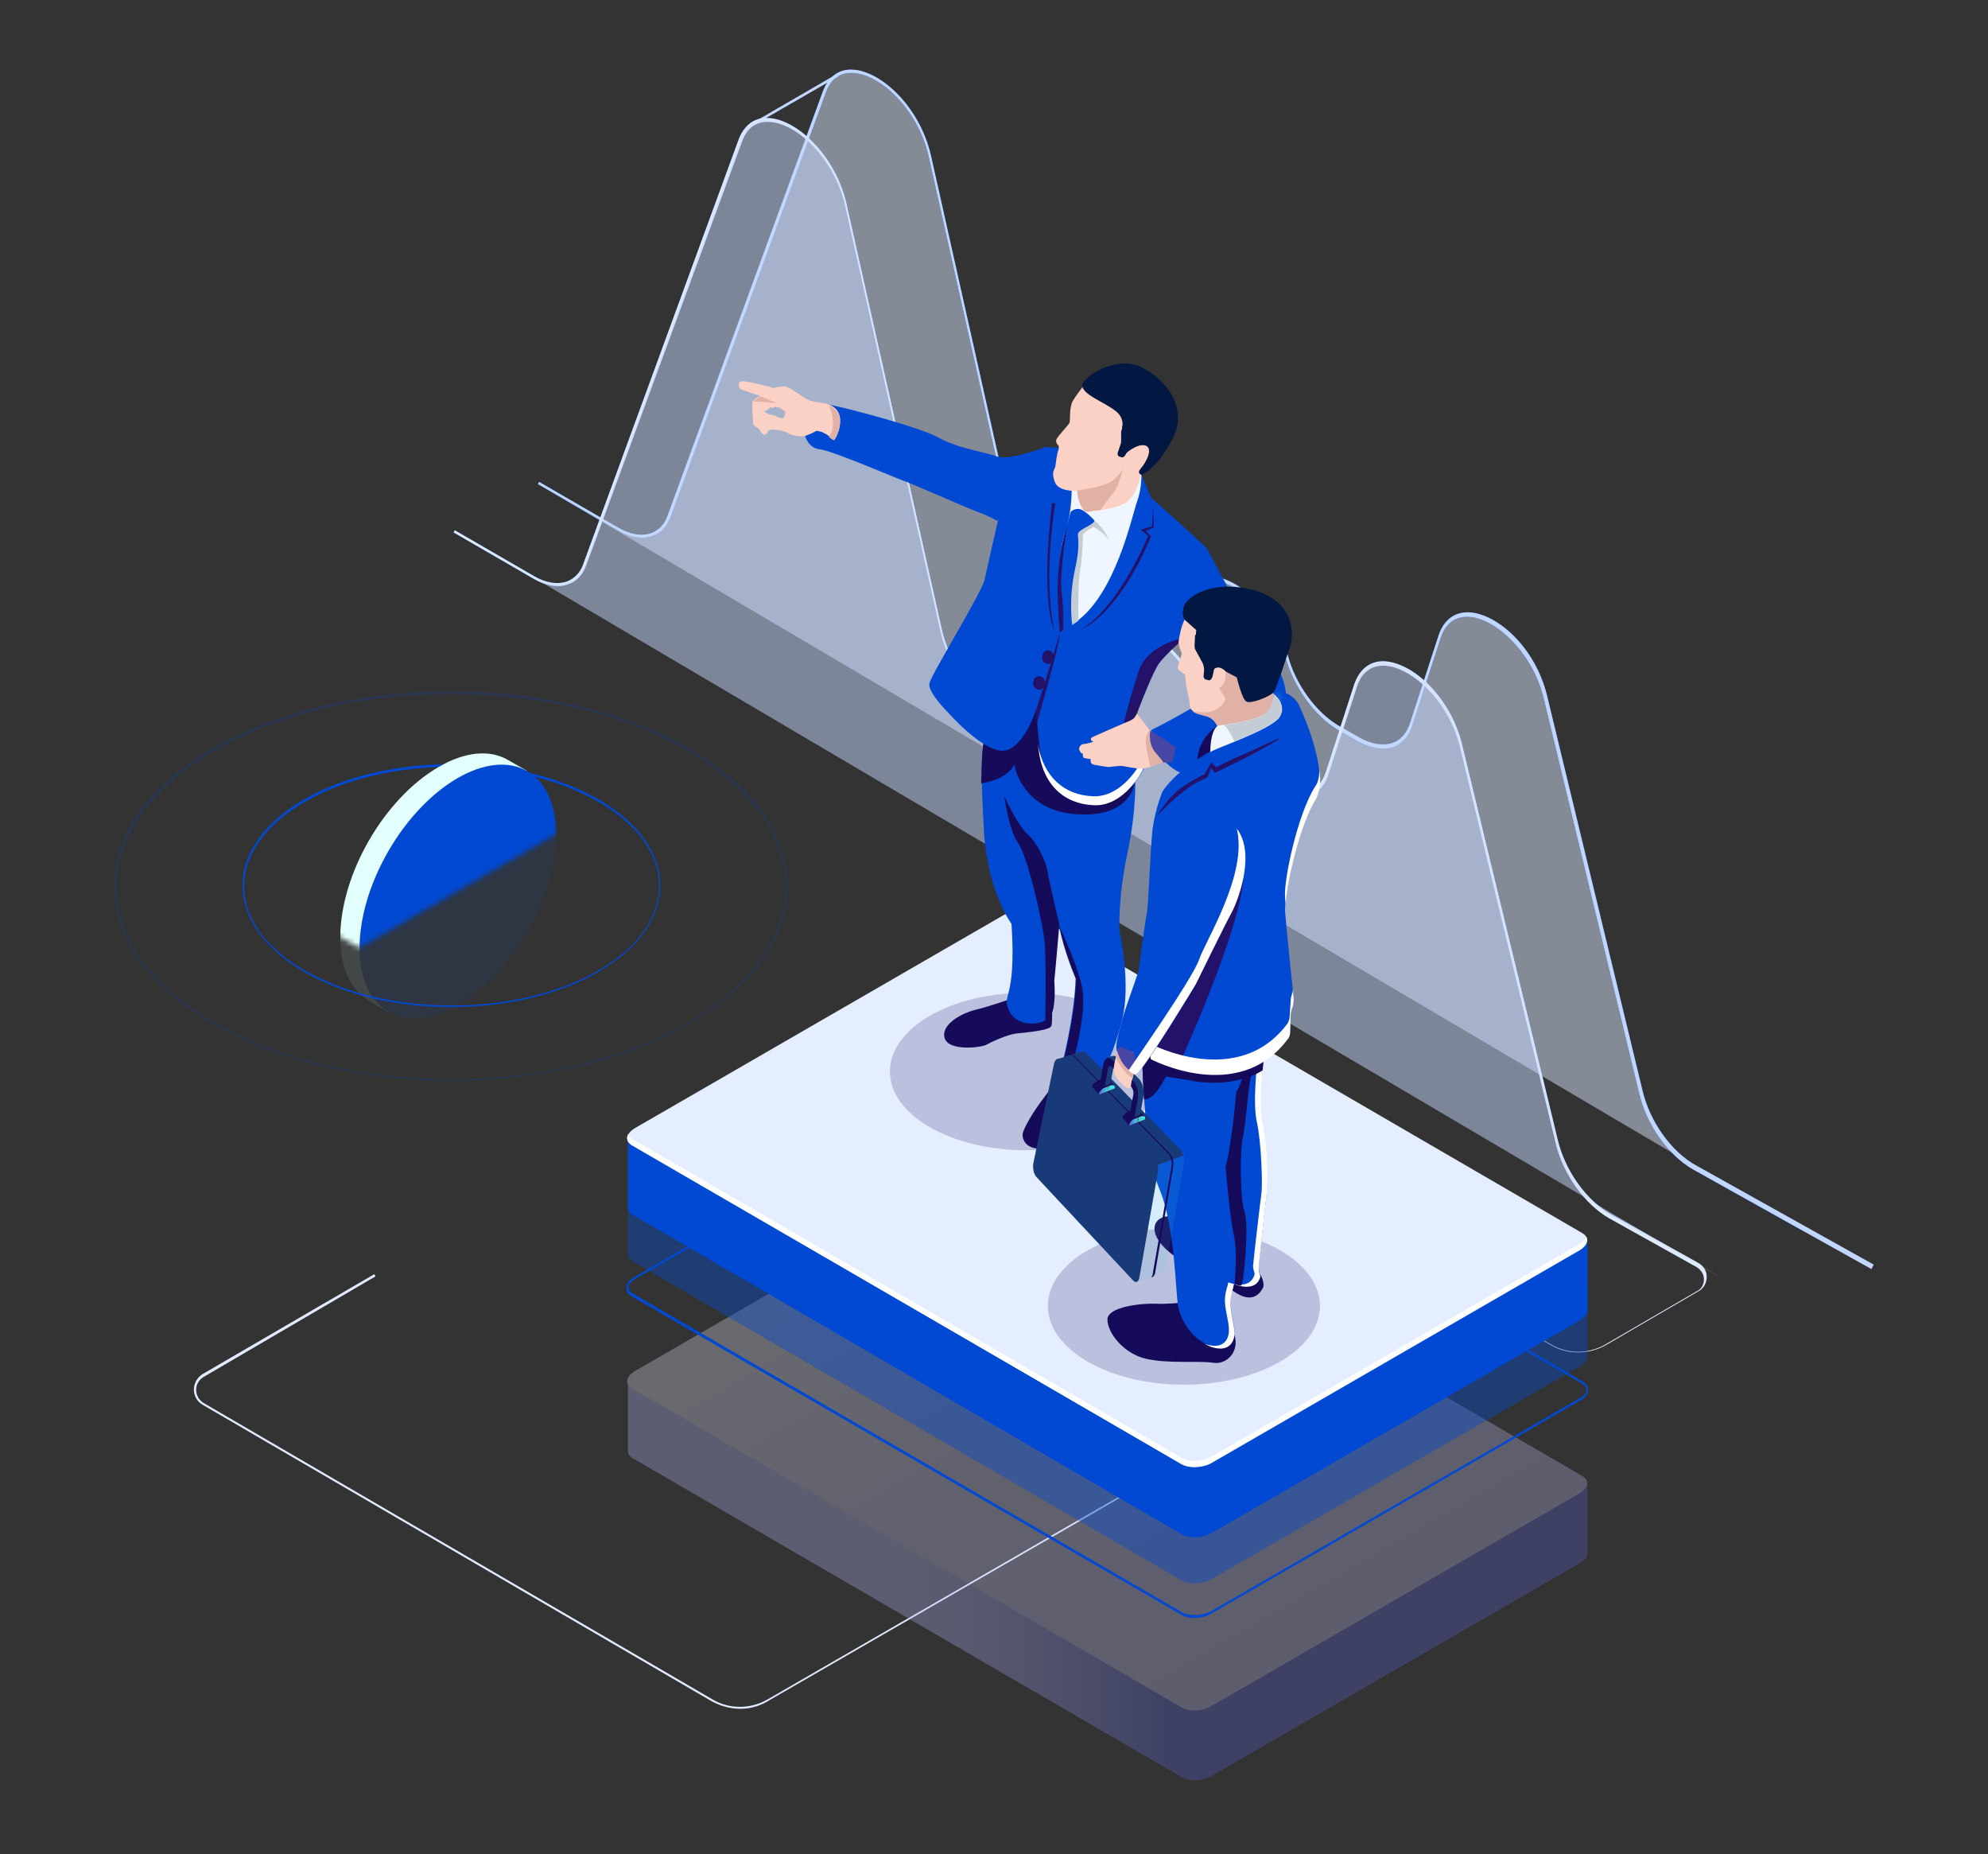 <svg width="400" height="373" viewBox="0 0 400 373" fill="none" xmlns="http://www.w3.org/2000/svg">
<rect x="0" y="0" width="400" height="373" fill="#333333" stroke="none"/>
<path opacity="0.5" d="M108.238 97.387L124.074 106.549C128.825 109.264 133.01 108.246 134.594 103.947L165.814 18.659C169.433 8.931 183.912 17.754 187.079 31.441L206.309 117.295C207.666 123.516 212.078 129.851 216.942 132.679L221.579 135.28C225.991 137.882 230.063 137.09 231.873 133.357L238.207 119.897C242.166 111.526 255.287 119.444 258.907 132.339C260.604 138.221 264.676 143.99 269.314 146.592L273.273 148.854C278.137 151.682 282.435 150.551 283.905 146.026L289.674 128.267C292.955 118.2 307.546 126.57 310.94 140.484L330.169 220.003C331.64 226.225 336.051 232.333 340.915 235.161L363.086 247.603L108.238 97.387Z" fill="#D7E5FC"/>
<path d="M362.86 247.716L340.689 235.274C335.712 232.446 331.301 226.338 329.83 220.003L310.601 140.484C308.338 131.095 300.76 124.308 295.443 124.082C295.33 124.082 295.217 124.082 295.217 124.082C292.615 124.082 290.805 125.552 289.901 128.267L284.132 146.026C283.453 148.062 282.209 149.533 280.512 150.211C278.476 151.003 275.874 150.551 273.16 149.08L269.201 146.818C264.563 144.103 260.378 138.334 258.681 132.339C256.192 123.29 249.066 117.182 244.089 116.73C241.601 116.503 239.678 117.634 238.546 120.01L232.212 133.47C231.42 135.167 230.176 136.298 228.592 136.751C226.556 137.43 224.068 136.977 221.579 135.507L216.942 132.905C211.851 129.964 207.553 123.743 206.083 117.295L186.853 31.441C184.704 22.052 177.238 15.039 171.809 14.7C169.094 14.474 167.171 15.831 166.153 18.659L134.933 103.948C134.255 105.871 133.01 107.228 131.314 107.793C129.278 108.585 126.676 108.133 124.074 106.549L108.238 97.387L108.465 96.934L124.301 106.097C126.789 107.567 129.165 107.907 131.087 107.228C132.558 106.662 133.802 105.418 134.368 103.608L165.587 18.32C166.719 15.379 168.868 13.795 171.696 14.021C177.351 14.361 185.043 21.487 187.305 31.215L206.535 117.069C207.892 123.177 212.304 129.511 217.055 132.226L221.692 134.828C224.068 136.185 226.443 136.638 228.253 136.072C229.724 135.62 230.855 134.602 231.533 133.018L237.868 119.557C239.112 117.069 241.261 115.711 243.976 115.938C249.179 116.39 256.532 122.611 259.133 131.887C260.717 137.769 264.902 143.425 269.427 146.026L273.386 148.289C275.874 149.759 278.363 150.098 280.286 149.42C281.869 148.854 283.001 147.497 283.679 145.574L289.448 127.815C290.466 124.761 292.615 123.064 295.556 123.177C301.212 123.403 308.904 130.19 311.279 139.918L330.509 219.438C331.979 225.659 336.278 231.654 341.142 234.369L363.312 246.811L362.86 247.716Z" fill="#0149D2"/>
<path d="M341.142 254.729L323.835 245.002C318.858 242.174 314.447 236.066 312.976 229.731L293.747 150.211C291.485 140.823 283.906 134.036 278.59 133.81C275.875 133.697 273.952 135.167 273.047 137.995L267.278 155.754C266.599 157.79 265.355 159.261 263.658 159.939C261.622 160.731 259.021 160.279 256.306 158.808L252.347 156.546C247.709 153.831 243.524 148.062 241.827 142.067C239.339 133.018 232.212 126.91 227.235 126.457C224.747 126.231 222.824 127.362 221.693 129.738L215.358 143.198C214.567 144.895 213.322 146.026 211.739 146.479C209.703 147.157 207.214 146.705 204.726 145.234L200.088 142.633C194.998 139.692 190.699 133.47 189.229 127.023L169.999 41.169C167.85 31.78 160.385 24.767 154.955 24.428C152.24 24.202 150.317 25.559 149.299 28.387L117.967 113.675C117.288 115.598 116.044 116.956 114.347 117.521C112.311 118.313 109.709 117.861 107.108 116.277L91.272 107.115L91.498 106.662L107.334 115.825C109.822 117.295 112.198 117.634 114.121 116.956C115.591 116.39 116.835 115.146 117.401 113.336L148.621 28.047C149.752 25.107 151.901 23.523 154.729 23.749C160.385 24.088 168.076 31.215 170.339 40.943L189.568 126.797C190.926 132.905 195.337 139.239 200.088 141.954L204.726 144.556C207.101 145.913 209.476 146.366 211.286 145.8C212.757 145.348 213.888 144.329 214.567 142.746L220.901 129.285C222.145 126.797 224.294 125.439 227.009 125.666C232.212 126.118 239.565 132.339 242.167 141.728C243.75 147.61 247.935 153.266 252.46 155.867L256.419 158.129C258.908 159.6 261.396 159.939 263.319 159.261C264.903 158.695 266.034 157.338 266.712 155.415L272.481 137.656C273.499 134.715 275.535 133.018 278.25 133.018C278.363 133.018 278.476 133.018 278.476 133.018C284.132 133.244 291.824 140.031 294.199 149.759L313.429 229.279C314.899 235.5 319.198 241.495 324.062 244.21L341.368 253.938L341.142 254.729Z" fill="#0149D2"/>
<path d="M151.564 25.22L151.338 24.767L168.305 14.926L168.644 15.379L151.564 25.22Z" fill="#C1D7FF"/>
<path d="M376.546 255.295L340.689 235.274C335.712 232.446 331.301 226.338 329.83 220.003L310.601 140.484C308.338 131.095 300.76 124.308 295.443 124.082C295.33 124.082 295.217 124.082 295.217 124.082C292.615 124.082 290.805 125.552 289.901 128.267L284.132 146.026C283.453 148.062 282.209 149.533 280.512 150.211C278.476 151.003 275.874 150.551 273.16 149.08L269.201 146.818C264.563 144.103 260.378 138.334 258.681 132.339C256.192 123.29 249.066 117.182 244.089 116.73C241.601 116.503 239.678 117.634 238.546 120.01L232.212 133.47C231.42 135.167 230.176 136.298 228.592 136.751C226.556 137.43 224.068 136.977 221.579 135.507L216.942 132.905C211.851 129.964 207.553 123.743 206.083 117.295L186.853 31.441C184.704 22.052 177.238 15.039 171.809 14.7C169.094 14.474 167.171 15.831 166.153 18.659L134.933 103.948C134.255 105.871 133.01 107.228 131.314 107.793C129.278 108.585 126.676 108.133 124.074 106.549L108.238 97.387L108.465 96.934L124.301 106.097C126.789 107.567 129.165 107.907 131.087 107.228C132.558 106.662 133.802 105.418 134.368 103.608L165.587 18.32C166.719 15.379 168.868 13.795 171.696 14.021C177.351 14.361 185.043 21.487 187.305 31.215L206.535 117.069C207.892 123.177 212.304 129.511 217.055 132.226L221.692 134.828C224.068 136.185 226.443 136.638 228.253 136.072C229.724 135.62 230.855 134.602 231.533 133.018L237.868 119.557C239.112 117.069 241.261 115.711 243.976 115.938C249.179 116.39 256.532 122.611 259.133 131.887C260.717 137.769 264.902 143.425 269.427 146.026L273.386 148.289C275.874 149.759 278.363 150.098 280.286 149.42C281.869 148.854 283.001 147.497 283.679 145.574L289.448 127.815C290.466 124.761 292.615 123.064 295.556 123.177C301.212 123.403 308.904 130.19 311.279 139.918L330.509 219.438C331.979 225.659 336.278 231.654 341.142 234.369L376.999 254.39L376.546 255.295Z" fill="#C1D7FF"/>
<path d="M148.961 343.751C146.925 343.751 144.889 343.185 143.079 342.167L40.71 282.556C39.579 281.877 39.014 280.746 39.014 279.502C39.014 278.257 39.692 277.126 40.71 276.448L75.323 256.313L75.55 256.766L40.937 277.013C40.032 277.579 39.466 278.484 39.466 279.615C39.466 280.633 40.032 281.651 40.937 282.216L143.305 341.828C146.699 343.864 150.997 343.864 154.504 341.828L289.563 263.892C292.956 261.969 297.142 261.969 300.535 263.892L312.299 270.566C315.579 272.375 319.538 272.375 322.819 270.566L341.483 259.707C342.387 259.254 342.84 258.349 342.84 257.331C342.84 256.313 342.274 255.521 341.483 254.956L323.837 245.115C318.86 242.287 314.448 236.179 312.978 229.844L293.748 150.325C291.486 140.936 283.907 134.149 278.591 133.923C275.876 133.81 273.953 135.28 273.048 138.108L267.279 155.867C266.601 157.903 265.356 159.374 263.66 160.052C261.624 160.844 259.022 160.392 256.307 158.921L252.348 156.659C247.71 153.944 243.525 148.175 241.828 142.18C239.34 133.131 232.214 127.023 227.237 126.57C224.748 126.344 222.825 127.475 221.694 129.851L215.36 143.311C214.568 145.008 213.324 146.139 211.74 146.592C209.704 147.27 207.215 146.818 204.727 145.348L200.089 142.746C194.999 139.805 190.701 133.584 189.23 127.136L170.001 41.282C167.851 31.893 160.386 24.88 154.956 24.541C152.242 24.315 150.319 25.672 149.301 28.5L117.968 113.675C117.289 115.598 116.045 116.956 114.348 117.521C112.312 118.313 109.71 117.861 107.109 116.277L91.273 107.115L91.499 106.662L107.335 115.825C109.824 117.295 112.199 117.634 114.122 116.956C115.592 116.39 116.837 115.146 117.402 113.336L148.622 28.047C149.753 25.107 151.902 23.523 154.73 23.749C160.386 24.088 168.078 31.215 170.34 40.943L189.569 126.797C190.927 132.905 195.338 139.239 200.089 141.954L204.727 144.556C207.102 145.913 209.478 146.366 211.287 145.8C212.758 145.348 213.889 144.329 214.568 142.746L220.902 129.285C222.146 126.797 224.296 125.439 227.01 125.666C232.214 126.118 239.566 132.339 242.168 141.728C243.751 147.61 247.937 153.266 252.461 155.867L256.42 158.129C258.909 159.6 261.397 159.939 263.32 159.261C264.904 158.695 266.035 157.338 266.714 155.415L272.483 137.656C273.501 134.715 275.537 133.018 278.251 133.018C278.364 133.018 278.478 133.018 278.478 133.018C284.133 133.244 291.825 140.031 294.201 149.759L313.43 229.279C314.901 235.5 319.199 241.495 324.063 244.21L341.709 254.051C342.727 254.616 343.405 255.634 343.405 256.879C343.405 258.01 342.84 259.141 341.822 259.707L323.158 270.566C319.764 272.489 315.579 272.602 312.186 270.679L300.422 264.005C297.142 262.195 293.183 262.195 290.015 264.005L154.956 341.941C153.033 343.185 150.997 343.751 148.961 343.751Z" fill="#E0EBFF"/>
<path opacity="0.5" d="M91.387 106.775L107.223 115.938C111.974 118.652 116.159 117.634 117.742 113.336L148.962 28.047C152.582 18.32 167.06 27.143 170.228 40.83L189.457 126.684C190.815 132.905 195.226 139.239 200.09 142.067L204.728 144.669C209.139 147.27 213.211 146.479 215.021 142.746L221.356 129.285C225.315 120.915 238.436 128.833 242.056 141.728C243.752 147.61 247.824 153.379 252.462 155.98L256.421 158.243C261.285 161.07 265.583 159.939 267.054 155.415L272.823 137.656C276.103 127.589 290.695 135.959 294.088 149.872L313.318 229.392C314.788 235.613 319.2 241.721 324.064 244.549L346.234 256.992L91.387 106.775Z" fill="#C9DBFF"/>
<g opacity="0.3">
<path d="M237.53 348.119L129.845 285.567C128.375 284.662 128.488 283.191 130.298 282.173L202.352 240.547C204.048 239.529 206.65 239.416 208.12 240.321L315.806 302.873C317.276 303.778 317.163 305.249 315.353 306.267L243.299 347.893C241.602 348.798 239.001 348.911 237.53 348.119Z" fill="url(#paint0_linear_456_5874)"/>
<path d="M319.427 298.575L294.089 296.878L207.896 246.768C206.312 245.863 203.71 245.977 201.9 246.995L146.248 279.232L126.34 277.988V291.901C126.34 292.467 126.679 293.032 127.358 293.372L237.758 357.508C239.341 358.413 241.943 358.3 243.753 357.281L317.956 314.411C318.861 313.845 319.427 313.167 319.427 312.488V298.575Z" fill="url(#paint1_linear_456_5874)"/>
<path d="M237.758 343.481L127.245 279.345C125.661 278.441 125.887 276.97 127.697 275.839L201.9 232.968C203.71 231.95 206.312 231.837 207.895 232.742L318.295 296.878C319.879 297.783 319.653 299.254 317.843 300.385L243.64 343.255C241.943 344.273 239.228 344.386 237.758 343.481Z" fill="url(#paint2_linear_456_5874)"/>
</g>
<path d="M240.359 325.496C239.341 325.496 238.323 325.27 237.644 324.818L127.131 260.795C126.339 260.342 126 259.777 126 259.098C126 258.306 126.566 257.514 127.584 256.949L201.787 213.965C203.597 212.947 206.425 212.834 208.008 213.739L318.408 277.875C319.2 278.328 319.539 278.893 319.539 279.572C319.539 280.364 318.974 281.155 317.956 281.721L243.752 324.591C242.848 325.157 241.603 325.496 240.359 325.496ZM237.87 324.365C239.341 325.157 241.943 325.044 243.639 324.139L317.843 281.269C318.634 280.816 319.2 280.137 319.2 279.572C319.2 279.119 318.861 278.667 318.295 278.328L207.895 214.191C206.425 213.4 203.823 213.513 202.126 214.418L127.81 257.288C127.018 257.741 126.452 258.419 126.452 258.985C126.452 259.437 126.792 259.89 127.357 260.229L237.87 324.365Z" fill="#0149D2"/>
<path d="M237.53 308.19L129.845 245.637C128.375 244.732 128.488 243.262 130.298 242.244L202.352 200.618C204.048 199.6 206.65 199.487 208.12 200.391L315.806 262.944C317.276 263.849 317.163 265.319 315.353 266.337L243.299 307.964C241.602 308.868 239.001 308.982 237.53 308.19Z" fill="url(#paint3_linear_456_5874)"/>
<path opacity="0.4" d="M319.427 259.098L294.089 257.401L207.896 207.291C206.312 206.386 203.71 206.5 201.9 207.518L146.248 239.642L126.34 238.398V252.311C126.34 252.877 126.679 253.442 127.358 253.782L237.758 317.918C239.341 318.823 241.943 318.709 243.753 317.691L317.956 274.821C318.861 274.255 319.427 273.577 319.427 272.898V259.098Z" fill="#0149D2"/>
<path d="M319.427 249.71L294.089 248.013L207.896 197.903C206.312 196.998 203.71 197.111 201.9 198.129L146.248 230.254L126.34 229.01V242.923C126.34 243.488 126.679 244.054 127.358 244.393L237.758 308.642C239.341 309.547 241.943 309.434 243.753 308.416L317.956 265.546C318.861 264.98 319.427 264.301 319.427 263.623V249.71Z" fill="#0149D2"/>
<path d="M237.758 294.503L127.245 230.48C125.661 229.575 125.887 228.105 127.697 226.973L201.9 184.103C203.71 183.085 206.312 182.972 207.895 183.877L318.295 248.013C319.879 248.918 319.653 250.388 317.843 251.519L243.64 294.39C241.943 295.295 239.228 295.408 237.758 294.503Z" fill="#E4EEFF"/>
<path d="M317.955 250.162L243.752 293.032C241.942 294.05 239.34 294.164 237.757 293.259L127.243 229.123C126.791 228.896 126.565 228.557 126.338 228.218C125.999 229.009 126.225 229.801 127.243 230.367L237.643 294.503C239.227 295.408 241.829 295.295 243.638 294.277L317.842 251.406C319.086 250.727 319.538 249.709 319.199 248.805C318.973 249.37 318.52 249.823 317.955 250.162Z" fill="white"/>
<path opacity="0.2" d="M206.425 231.385C221.543 231.385 233.798 224.295 233.798 215.549C233.798 206.803 221.543 199.713 206.425 199.713C191.306 199.713 179.051 206.803 179.051 215.549C179.051 224.295 191.306 231.385 206.425 231.385Z" fill="#160A5B"/>
<path d="M222.192 213.343L222.305 213.795L222.418 213.456C222.418 213.456 223.097 215.831 222.531 217.076C221.966 218.32 221.174 219.79 220.156 221.374C219.025 223.071 217.215 226.577 216.763 227.256C216.31 227.935 213.482 230.536 209.976 230.989C206.469 231.441 205.564 229.179 205.79 227.935C206.13 226.69 207.94 223.523 209.976 220.922C212.012 218.32 213.595 214.927 213.595 214.927L222.192 213.343Z" fill="#160A5B"/>
<path d="M211.67 202.936C211.67 202.936 211.783 205.425 211.557 206.33C211.33 207.348 206.24 207.687 204.43 207.913C202.621 208.14 199.453 209.61 198.435 210.176C197.417 210.741 190.857 211.533 190.065 208.818C189.273 206.104 193.458 203.841 196.173 203.163C199.001 202.484 203.525 200.9 203.525 200.9L211.67 202.936Z" fill="#160A5B"/>
<path d="M228.411 156.333C228.411 156.333 228.751 162.781 226.828 171.717C224.905 180.766 225.244 187.213 225.244 187.213C225.244 187.213 227.619 197.733 225.81 204.972C224 212.325 222.416 214.361 222.416 214.361C222.416 214.361 218.683 220.017 213.48 214.927C213.48 214.927 216.195 204.859 216.421 196.828C216.421 196.828 213.932 191.059 213.028 185.969C213.028 185.969 212.349 194.113 212.01 197.394C212.01 197.394 212.462 202.258 211.331 204.294C210.2 206.33 204.77 206.895 203.073 203.389C201.377 199.882 204.544 201.579 203.526 185.856C203.526 185.856 198.662 179.295 197.983 167.305C197.305 155.541 197.418 150.904 198.096 148.641C198.775 146.379 209.182 138.348 209.182 138.348L215.177 146.379L228.411 156.333Z" fill="#0149D2"/>
<path d="M204.771 169.454C203.075 167.192 202.057 160.179 202.057 160.179C202.057 160.179 204.771 166.061 206.694 167.758C208.617 169.454 210.314 172.961 210.766 175.223C211.106 177.486 213.142 185.969 213.142 185.969C213.142 185.969 212.463 194.113 212.124 197.394C212.124 197.394 212.576 202.258 211.445 204.294C211.219 204.746 210.766 205.086 210.314 205.312C210.314 205.199 210.54 194.34 210.201 189.815C209.862 185.404 206.581 171.717 204.771 169.454Z" fill="#160A5B"/>
<path d="M243.003 110.635C243.003 110.635 247.754 119.571 248.206 120.25C248.659 120.928 257.482 132.127 258.613 138.574C258.613 138.574 259.405 141.063 256.577 143.325C253.749 145.587 239.27 155.541 238.365 155.654C237.46 155.768 232.031 153.053 231.691 146.831C231.691 146.831 243.116 141.176 245.491 138.348C245.491 138.348 240.741 130.43 238.591 128.168C238.026 127.602 237.686 126.584 237.46 125.34C236.668 120.25 238.365 115.159 241.872 111.766L243.003 110.635Z" fill="#0149D2"/>
<path d="M209.748 90.161C209.748 90.161 202.961 92.65 200.699 91.858C198.437 90.953 192.781 90.274 188.822 88.012C184.976 85.863 168.235 81.451 165.746 81.225C165.746 81.225 165.746 81.338 166.086 81.451C166.538 81.677 168.235 81.791 168.687 83.713C169.14 85.75 168.009 88.125 167.669 88.238C167.33 88.351 167.217 87.672 165.633 86.994C164.05 86.315 163.032 86.428 163.032 86.428L162.353 87.22L162.014 87.786C162.014 87.786 162.692 90.161 164.955 90.387C167.104 90.5 181.017 96.496 181.809 96.722C182.714 96.948 194.478 102.151 196.627 102.943C198.889 103.735 200.586 104.753 200.586 104.753C200.586 104.753 207.486 100.002 207.712 100.002C207.938 100.115 209.748 90.161 209.748 90.161Z" fill="#0149D2"/>
<path d="M149.232 78.397C149.458 78.51 152.964 79.641 152.964 79.641C152.964 79.641 151.494 80.32 151.381 80.999C151.268 81.677 151.494 85.184 151.607 85.41C151.72 85.636 152.399 86.089 152.625 86.202C152.851 86.315 153.304 87.559 153.869 87.446C154.435 87.333 154.548 86.654 154.548 86.654C154.548 86.654 155 86.428 155.113 86.428C155.227 86.315 157.715 86.541 158.507 87.107C159.299 87.672 161.222 87.899 162.013 87.672C162.805 87.446 163.936 86.881 164.276 86.654C164.276 86.654 165.181 86.768 165.633 86.994C166.086 87.22 167.556 88.238 167.895 88.351C168.122 88.464 171.402 82.243 165.859 81.112C165.859 81.112 163.597 80.886 162.579 80.433C161.561 79.981 158.846 77.718 157.828 77.718C156.81 77.718 155.679 78.058 155.679 78.058C155.679 78.058 149.458 76.248 148.892 76.814C148.213 77.492 149.005 78.397 149.232 78.397ZM153.643 82.695C154.435 82.695 155 81.904 155 81.904C155.453 82.243 156.018 81.79 156.018 81.79C156.018 81.904 156.923 82.017 156.923 82.017C156.923 82.017 157.263 82.356 157.828 82.695C158.281 83.035 157.602 84.166 157.602 84.166C157.15 84.166 156.584 83.94 156.132 83.713C155.679 83.487 155.227 83.487 154.887 83.374C154.435 83.374 153.643 82.695 153.643 82.695Z" fill="#FCD1C5"/>
<path d="M198.099 148.754C198.777 146.492 209.184 138.461 209.184 138.461L212.125 142.42L214.726 152.827L228.3 157.351C228.3 157.351 227.735 164.591 216.536 163.799C205.451 163.007 204.094 153.845 204.094 153.845C204.094 153.845 202.849 156.786 197.42 157.577C197.533 152.713 197.646 150.225 198.099 148.754Z" fill="#160A5B"/>
<path d="M229.655 95.477L231.578 100.115C231.578 100.115 240.401 107.807 243.003 110.522C243.003 110.522 238.931 119.005 238.365 128.168C238.365 128.168 234.406 131.561 233.275 133.145C232.031 134.728 229.09 142.194 228.185 144.569C227.28 147.058 230.221 154.523 230.221 154.523C230.221 154.523 226.488 162.102 220.38 161.763C214.159 161.536 209.973 157.464 209.182 150.451C208.39 143.438 208.616 142.42 208.616 142.42C208.616 142.42 205.901 151.017 201.716 151.017C197.531 151.017 190.97 143.551 190.97 143.551C190.97 143.551 186.559 139.253 187.011 137.443C187.464 135.52 197.531 119.231 198.096 116.63C198.662 114.028 200.811 104.64 200.811 104.64L209.973 89.935L215.516 90.161L229.655 95.477Z" fill="#0149D2"/>
<path d="M219.929 160.179C214.047 159.953 209.975 156.22 208.844 149.772C208.844 150.112 208.957 150.338 208.957 150.677C209.749 157.804 214.047 161.763 220.155 161.989C226.377 162.215 229.996 154.75 229.996 154.75C229.996 154.75 229.77 154.184 229.544 153.392C228.752 154.863 225.245 160.405 219.929 160.179Z" fill="white"/>
<path d="M229.655 95.477C229.655 95.477 229.768 98.305 228.75 101.02C227.732 103.848 224.452 119.684 216.308 125.227L213.14 127.263L213.027 116.969C213.027 116.969 213.027 110.748 214.385 106.789C215.742 102.83 215.629 98.192 215.629 98.192C215.629 98.192 217.891 97.513 217.891 97.627C218.004 97.74 229.655 95.477 229.655 95.477Z" fill="#F0F6FF"/>
<path d="M219.928 102.83C219.928 102.83 218.458 103.395 217.892 102.49C217.214 101.586 216.648 99.663 216.761 98.758C216.761 98.758 212.915 98.984 212.237 96.948C211.445 94.912 212.237 94.459 212.35 93.781C212.463 93.102 212.576 91.518 213.028 90.274V89.709C213.028 89.709 212.237 89.03 212.576 88.351C212.915 87.672 214.951 85.523 215.178 85.071C215.404 84.731 215.064 82.017 215.856 80.659C216.648 79.302 218.119 77.492 218.119 77.492C218.119 77.492 225.923 71.271 232.371 77.492C238.819 83.713 229.543 95.364 229.543 95.364C229.543 95.364 228.864 99.21 227.055 100.681C225.358 102.377 219.928 102.83 219.928 102.83Z" fill="#FCD1C5"/>
<path d="M225.584 87.22C225.584 86.994 225.584 86.768 225.698 86.541C225.924 85.863 226.263 83.94 224.34 82.582C221.965 80.772 217.666 79.302 217.78 77.492C217.893 75.795 224.453 71.497 229.43 73.759C234.407 76.022 239.158 81.904 235.991 88.125C232.711 94.459 229.77 95.477 229.77 95.477C229.77 95.477 228.752 95.251 229.657 94.233C230.561 93.215 232.145 90.5 230.788 89.709C229.43 88.917 227.055 90.727 226.716 91.066C226.602 91.179 226.489 91.405 226.376 91.632C226.15 91.971 225.811 92.084 225.471 91.858H225.358C225.019 91.745 224.906 91.292 225.019 91.066L225.584 89.482C225.698 89.256 225.698 89.03 225.698 88.691L225.584 87.22Z" fill="#021741"/>
<path d="M220.154 104.64C220.154 104.64 221.964 105.997 223.095 108.486C223.095 108.486 221.172 106.449 220.041 105.997C220.041 105.997 217.892 107.015 217.892 107.694C217.892 108.372 217.779 112.558 217.327 114.707C216.874 116.969 216.987 124.887 216.987 124.887L215.63 125.792L214.951 122.286L215.177 114.933L216.422 108.259C216.422 108.259 216.648 105.771 216.761 105.658C216.648 105.545 220.154 104.64 220.154 104.64Z" fill="#C4CCD6"/>
<path d="M220.154 104.64C220.154 104.64 218.118 102.377 216.987 102.377C215.969 102.377 215.403 102.943 215.403 103.056C215.403 103.169 214.385 106.676 214.385 106.676C214.385 106.676 212.462 112.897 212.688 120.136C212.915 127.489 213.141 127.489 213.141 127.489L215.743 125.792C215.743 125.792 214.951 120.476 216.308 114.481C217.665 108.486 216.421 107.581 217.1 107.015C217.779 106.223 220.493 105.318 220.154 104.64Z" fill="#0149D2"/>
<path d="M233.275 133.371C232.03 134.954 229.203 142.307 228.298 144.795C228.184 145.248 228.071 145.7 228.071 146.379C227.845 146.605 227.619 146.605 227.619 146.605L226.148 145.248C226.148 145.248 227.28 140.723 229.089 135.068C230.899 129.525 238.365 128.281 238.365 128.281C238.365 128.281 234.406 131.787 233.275 133.371Z" fill="#24126A"/>
<path d="M231.465 147.171C231.465 147.171 229.202 143.891 228.524 143.438C228.524 143.438 228.75 144.343 227.506 144.909C226.261 145.474 219.814 148.189 219.587 148.415C219.361 148.754 219.587 149.094 220.04 149.207C220.04 149.207 218.683 149.659 218.117 149.659C217.551 149.659 216.873 150.338 217.212 151.017C217.551 151.695 217.891 151.582 217.891 151.582C217.891 151.582 217.778 152.261 218.117 152.487C218.569 152.6 219.474 152.713 219.474 152.713C219.474 152.713 219.248 153.392 219.814 153.731C220.379 153.958 222.981 154.297 222.981 154.297C222.981 154.297 225.017 154.071 225.583 154.071C226.148 154.071 228.863 154.75 229.994 154.636C231.125 154.41 234.858 153.053 235.197 152.827C235.763 152.487 231.465 147.171 231.465 147.171Z" fill="#FCD1C5"/>
<path d="M232.031 101.699L231.805 105.884L229.543 106.563L231.013 107.807C231.013 107.807 225.244 122.059 217.439 126.697C217.439 126.697 224.905 123.982 231.579 107.92C231.579 107.92 230.787 107.015 230.561 106.789L232.144 106.11L232.031 101.699Z" fill="#24126A"/>
<path d="M212.349 101.246C212.349 101.246 209.748 115.725 212.123 126.81C212.123 126.81 209.295 121.494 211.671 101.246H212.349Z" fill="#24126A"/>
<path d="M151.607 80.772C152.06 80.207 153.078 79.754 153.078 79.754C153.078 79.754 155.906 80.885 156.358 81.112C156.245 81.112 153.304 80.772 151.607 80.772Z" fill="#E2B1A6"/>
<path d="M167.782 88.577C167.669 88.577 167.216 88.238 166.764 87.899C168.687 85.297 166.764 81.564 166.764 81.564C170.949 83.261 168.008 88.69 167.782 88.577Z" fill="#E2B1A6"/>
<path d="M235.425 152.713C235.199 152.94 233.05 153.731 231.466 154.184C231.466 154.184 230.335 149.999 230.561 148.641C230.787 147.284 231.353 146.945 231.353 146.945C231.466 147.058 231.466 147.171 231.466 147.171C231.466 147.171 235.764 152.487 235.425 152.713Z" fill="#E2B1A6"/>
<path d="M231.464 146.945C231.464 146.945 230.899 149.32 232.369 151.243C233.953 153.053 234.066 153.392 234.066 153.392H235.876C235.876 153.392 236.668 150.451 236.554 150.338C236.554 150.225 231.464 146.945 231.464 146.945Z" fill="#4846A5"/>
<path d="M214.725 105.432C214.725 105.432 213.141 115.386 213.594 119.005C214.046 122.738 213.933 126.697 213.933 126.697L213.367 127.15L213.254 127.263C213.254 127.263 213.141 127.376 212.802 119.91C212.575 112.671 214.498 106.45 214.498 106.45C214.498 106.45 214.612 106.11 214.725 105.432Z" fill="#24126A"/>
<path d="M215.177 216.284C214.611 215.945 214.159 215.605 213.593 215.04C213.593 215.04 216.308 204.972 216.534 196.941C216.534 196.941 214.046 191.172 213.141 186.082C213.367 187.1 216.308 192.643 217.665 198.299C219.023 203.954 215.177 216.284 215.177 216.284Z" fill="#160A5B"/>
<path d="M225.923 94.007C225.923 94.233 225.244 97.74 223.887 99.323C222.529 101.02 221.398 102.604 221.398 102.604C220.493 102.717 219.928 102.717 219.928 102.717C219.928 102.717 218.457 103.395 217.892 102.377C217.213 101.472 216.647 99.549 216.761 98.645C216.761 98.645 221.851 98.079 223.774 96.722C225.584 95.477 225.923 94.12 225.923 94.007Z" fill="#E2B1A6"/>
<path d="M228.751 143.438C228.751 143.438 228.525 144.117 228.412 144.117L228.299 143.664L228.525 143.099L228.751 143.438Z" fill="#1B2B3A"/>
<path d="M213.255 127.376C213.255 127.376 209.635 139.592 208.504 142.646L208.617 145.587C208.504 145.587 213.142 130.317 213.255 127.376Z" fill="#24126A"/>
<path d="M209.748 131.787C209.521 132.466 209.861 133.258 210.539 133.484C211.218 133.71 211.897 133.258 212.01 132.579C212.236 131.9 211.897 131.109 211.218 130.882C210.652 130.656 209.974 130.995 209.748 131.787Z" fill="#24126A"/>
<path d="M207.939 136.991C207.713 137.669 208.052 138.461 208.731 138.687C209.409 138.914 210.088 138.461 210.201 137.782C210.427 137.104 210.088 136.312 209.409 136.086C208.731 135.859 208.052 136.312 207.939 136.991Z" fill="#24126A"/>
<path d="M225.469 89.369C225.582 89.143 225.582 88.917 225.582 88.578V87.22C225.582 86.994 225.582 86.768 225.696 86.541C225.809 86.315 225.809 86.089 225.809 85.636C225.809 85.636 231.351 89.709 234.858 89.822C232.03 94.573 229.655 95.478 229.655 95.478C229.655 95.478 228.637 95.251 229.541 94.233C230.446 93.215 232.03 90.5 230.673 89.709C229.315 88.917 226.94 90.727 226.6 91.066C226.487 91.179 226.374 91.405 226.261 91.632C226.035 91.971 225.696 92.084 225.356 91.858H225.243C224.904 91.745 224.791 91.292 224.904 91.066L225.469 89.369Z" fill="#021741"/>
<path opacity="0.2" d="M238.21 278.554C253.328 278.554 265.583 271.464 265.583 262.718C265.583 253.972 253.328 246.882 238.21 246.882C223.092 246.882 210.836 253.972 210.836 262.718C210.836 271.464 223.092 278.554 238.21 278.554Z" fill="#160A5B"/>
<path d="M237.757 262.039C237.757 262.039 235.043 262.378 232.441 262.265C229.839 262.152 222.826 262.831 222.826 265.432C222.826 268.147 226.107 272.332 230.631 273.35C235.156 274.368 241.151 273.69 244.092 274.142C247.033 274.595 249.408 271.654 248.39 268.6C247.485 265.545 237.757 262.039 237.757 262.039Z" fill="#160A5B"/>
<path d="M253.706 256.609C253.706 256.609 254.611 258.306 254.046 259.211C253.48 260.116 252.009 262.491 248.05 259.663C244.091 256.835 236.287 252.65 236.287 252.65C236.287 252.65 231.875 249.709 232.327 246.768C232.78 243.94 236.965 244.732 236.965 244.732L253.706 256.609Z" fill="#160A5B"/>
<path d="M229.838 212.495C229.838 212.495 230.064 231.498 233.231 239.076C236.512 246.768 236.512 260.342 237.077 262.944C237.643 265.658 239.905 269.617 243.751 270.749C247.597 271.993 248.502 269.278 248.389 267.694C248.276 265.998 247.484 263.283 247.597 261.586C247.71 259.89 248.162 259.098 248.276 258.306C248.276 258.306 252.687 260.116 253.592 256.609C253.592 256.609 253.253 255.591 253.253 255.026C253.253 254.46 254.61 241.791 254.836 240.321C255.062 238.85 254.836 230.367 253.931 226.181C253.026 221.996 254.044 213.513 254.044 213.513L241.489 210.458L229.838 212.495Z" fill="#0149D2"/>
<path d="M254.045 226.181C253.14 221.996 254.158 213.513 254.158 213.513L253.027 213.286C252.914 214.417 252.009 221.996 252.914 225.842C253.819 230.027 254.045 238.398 253.819 239.981C253.593 241.565 252.122 254.234 252.122 254.686C252.122 255.252 252.462 256.27 252.462 256.27C251.557 259.776 247.145 257.967 247.145 257.967C247.032 258.758 246.58 259.55 246.466 261.247C246.353 263.057 247.258 265.772 247.258 267.355C247.371 269.052 246.466 271.654 242.621 270.409C242.507 270.409 242.394 270.296 242.281 270.296C242.734 270.522 243.186 270.749 243.752 270.975C247.598 272.219 248.503 269.504 248.389 267.921C248.276 266.224 247.485 263.509 247.598 261.813C247.711 260.116 248.163 259.098 248.276 258.306C248.276 258.306 252.688 260.229 253.593 256.835C253.593 256.835 253.253 255.817 253.253 255.252C253.253 254.686 254.611 242.017 254.837 240.547C255.176 238.737 255.063 230.367 254.045 226.181Z" fill="white"/>
<path d="M250.426 214.418C250.426 214.418 250.2 217.359 248.729 219.734C248.729 219.734 247.937 229.801 246.58 234.778C246.58 234.778 247.485 245.185 248.277 248.578C249.069 251.972 248.39 258.306 248.39 258.306C248.39 258.306 248.842 258.532 249.634 258.645C250.313 258.759 251.331 246.203 250.426 243.827C249.521 241.452 249.408 231.611 250.087 228.67C250.765 225.729 251.218 217.245 251.896 215.888C252.575 214.418 251.331 213.513 251.331 213.513L250.426 214.418Z" fill="#160A5B"/>
<path d="M244.996 145.983C244.996 145.983 241.15 148.245 240.924 152.883L243.639 152.544C243.752 152.544 243.299 147.454 244.996 145.983Z" fill="#160A5B"/>
<path d="M240.81 217.585C249.181 218.716 254.044 215.322 254.044 215.322C254.158 214.078 254.271 213.399 254.271 213.399L241.715 210.345L229.838 212.495C229.838 212.495 229.838 216.227 230.177 221.091C232.213 221.544 234.589 216.567 234.589 216.567L240.358 217.472C240.471 217.585 232.44 216.454 240.81 217.585Z" fill="#160A5B"/>
<path d="M231.535 212.947C231.535 212.947 249.181 222.336 259.135 208.875C259.475 208.536 259.588 207.97 259.588 207.518L259.701 204.124C259.701 203.672 259.814 203.332 259.927 202.88C260.267 202.088 260.38 201.183 260.267 200.278C259.814 196.545 258.796 186.252 258.57 183.424C258.344 179.918 261.171 166.57 264.565 160.914C267.958 155.372 261.285 141.685 261.285 141.685C261.285 141.685 259.701 138.518 255.855 139.196C255.855 139.196 259.135 141.911 257.099 144.4C254.95 146.775 249.068 148.359 249.068 148.359C249.068 148.359 238.096 152.883 233.911 159.218C233.911 159.218 232.44 162.611 231.875 167.022C231.422 171.434 231.083 182.293 230.744 183.763C230.404 185.234 229.047 195.527 229.047 195.98C229.273 196.545 231.535 212.947 231.535 212.947Z" fill="#0149D2"/>
<path d="M257.664 141.345C258.003 140.667 258.003 139.875 257.777 139.309C257.324 139.196 256.759 139.196 256.08 139.309C256.08 139.309 257.098 140.101 257.664 141.345Z" fill="url(#paint4_linear_456_5874)" fill-opacity="0.1"/>
<path d="M236.853 214.983C236.853 214.983 249.862 186.817 250.201 176.185C250.54 165.891 232.894 195.527 232.894 195.527L231.424 212.834C231.537 212.947 234.817 214.531 236.853 214.983Z" fill="#24126A"/>
<path d="M259.928 200.052C259.814 200.391 259.701 200.844 259.701 201.296L259.475 204.576C259.475 205.029 259.249 205.594 259.023 205.934C249.069 219.281 231.536 210.006 231.536 210.006C231.536 210.006 229.952 198.242 229.5 194.509C229.387 195.414 229.273 196.093 229.273 196.206C229.273 196.658 231.536 213.06 231.536 213.06C231.536 213.06 249.182 222.449 259.136 208.988C259.475 208.649 259.588 208.083 259.588 207.631L259.701 204.237C259.701 203.785 259.814 203.445 259.928 202.993C260.267 202.201 260.38 201.296 260.267 200.391C260.267 200.052 260.154 199.486 260.154 199.034C260.154 199.26 260.041 199.712 259.928 200.052Z" fill="white"/>
<path d="M264.564 158.313C261.057 163.855 258.229 177.203 258.569 180.596C258.569 180.935 258.682 181.275 258.682 181.84C259.021 176.976 261.623 165.891 264.677 160.914C265.582 159.331 265.808 157.181 265.469 154.806C265.469 156.163 265.242 157.408 264.564 158.313Z" fill="white"/>
<path d="M233.797 179.918C234.363 177.542 234.815 175.28 235.041 172.904C235.381 168.832 237.077 162.045 244.43 163.968C254.836 166.683 249.181 181.049 247.823 183.537C246.466 186.026 240.923 197.337 240.584 198.016C240.358 198.581 231.874 212.608 228.933 215.888C228.707 216.227 228.254 216.227 228.028 215.888C227.01 214.87 224.861 212.495 224.635 211.024C224.409 209.214 226.445 202.993 226.445 202.993C226.445 202.993 231.761 187.496 232.213 186.818C232.553 186.365 232.892 183.763 233.797 179.918Z" fill="#0149D2"/>
<path d="M245.109 146.322C245.109 146.322 244.43 144.399 242.507 143.947C240.585 143.608 239.566 142.929 239.453 142.25C239.34 141.572 239.34 140.667 239.001 139.535C238.662 138.404 238.435 135.803 238.435 135.69C238.435 135.576 237.078 135.011 236.965 134.445C236.965 133.767 237.87 131.617 237.757 131.391C237.644 131.165 236.965 129.695 237.191 128.676C237.417 127.545 237.644 126.075 238.322 124.717C239.001 123.473 243.752 115.668 253.932 120.758C264.339 125.962 255.516 134.219 256.081 140.101C256.081 140.101 256.986 141.458 255.063 143.381C253.253 145.417 248.163 145.417 245.109 146.322Z" fill="#FCD1C5"/>
<path d="M255.177 143.495C257.1 141.572 256.195 140.214 256.195 140.214C256.082 139.422 256.195 138.518 256.421 137.613L252.123 138.065C252.123 138.065 246.354 131.957 246.58 135.011C246.806 138.065 245.223 138.404 245.223 138.404L246.354 140.101C246.693 140.554 246.467 141.006 246.128 141.459C244.091 144.286 239.906 143.042 239.906 143.042C240.359 143.495 241.264 143.721 242.508 144.06C244.431 144.399 245.11 146.436 245.11 146.436C248.164 145.418 253.254 145.418 255.177 143.495Z" fill="#E2B1A6"/>
<path d="M238.321 121.663C238.321 121.663 237.416 123.813 238.547 124.831C239.679 125.849 240.697 126.754 240.697 126.754L240.47 129.468C240.47 129.921 240.47 130.26 240.697 130.599L242.054 133.088C242.28 133.54 242.393 134.106 242.393 134.672L242.28 135.803C242.28 136.142 242.506 136.481 242.846 136.481L243.185 136.595C243.524 136.708 243.864 136.481 243.977 136.029L244.316 134.445C244.316 134.445 245.221 133.314 246.805 134.898L248.275 135.69C248.728 135.916 249.067 136.255 249.18 136.708C249.52 137.952 250.311 140.44 250.99 140.893C251.895 141.458 255.741 139.988 256.306 139.196C256.872 138.404 258.569 132.975 259.474 130.373C260.492 127.772 260.492 121.211 252.687 118.835C244.882 116.573 239.565 119.401 238.321 121.663Z" fill="#021741"/>
<path d="M256.08 139.309C256.646 138.517 258.343 133.088 259.248 130.486C259.248 130.486 256.08 132.296 252.008 132.522C248.049 132.749 240.471 127.658 240.471 127.658L240.357 129.695C240.357 130.147 240.357 130.486 240.584 130.826L241.941 133.314C242.167 133.767 242.28 134.332 242.28 134.898L242.167 136.029C242.167 136.368 242.393 136.708 242.733 136.708L243.072 136.821C243.412 136.934 243.751 136.708 243.864 136.255L244.203 134.672C244.203 134.672 245.108 133.54 246.692 135.124L248.841 136.255C248.841 136.255 249.859 140.554 250.764 141.119C251.669 141.685 255.515 140.101 256.08 139.309Z" fill="#021741"/>
<path d="M256.196 139.536C256.196 139.536 259.137 141.685 257.44 144.286C255.63 146.888 244.206 150.621 243.527 151.299C243.527 151.299 243.414 147.227 244.998 145.983C244.998 145.983 253.707 145.078 255.178 143.042C256.648 141.006 256.196 139.536 256.196 139.536Z" fill="#F0F6FF"/>
<path d="M256.194 139.536C256.194 139.536 256.647 141.006 255.063 143.042C253.932 144.626 248.729 145.531 246.24 145.87C246.24 145.87 247.145 146.436 248.389 149.15C252.009 147.68 256.307 145.757 257.325 144.286C259.135 141.685 256.194 139.536 256.194 139.536Z" fill="#C4CCD6"/>
<path d="M257.666 148.359C257.666 148.359 252.463 150.734 249.975 151.865C247.486 152.883 244.658 154.354 244.658 154.354L243.753 153.336L242.396 155.711C242.396 155.711 238.437 157.634 236.514 159.444C234.591 161.254 233.007 163.629 232.781 164.195C232.781 164.195 237.985 158.426 241.944 156.842L242.962 156.39L243.64 154.467L244.432 155.485C244.545 155.485 255.97 149.942 257.666 148.359Z" fill="#24126A"/>
<path d="M238.096 232.403C237.983 231.95 237.756 231.498 237.53 231.272L218.414 211.703C217.961 211.137 217.396 211.477 217.17 212.381L213.097 232.403C212.871 233.308 213.211 234.552 213.663 235.118L229.725 252.085L228.707 257.967L234.024 256.044C234.25 255.931 234.476 255.591 234.589 255.139L238.209 233.986C238.322 233.421 238.322 232.855 238.096 232.403Z" fill="url(#paint5_linear_456_5874)" fill-opacity="0.1"/>
<path d="M212.758 213.06L217.735 211.477H217.848C218.074 211.477 218.187 211.476 218.414 211.703L237.53 231.272C237.756 231.498 237.982 231.95 238.096 232.403L237.304 232.742L233.005 234.326L216.264 216.906L212.758 213.06Z" fill="#193A79"/>
<path d="M208.574 236.814L228.03 257.627C228.595 258.193 229.161 257.854 229.274 256.836L233.007 235.57C233.12 234.665 232.894 233.421 232.328 232.855L213.325 213.286C212.873 212.721 212.307 213.06 212.081 213.965L207.895 234.1C207.782 235.118 208.009 236.249 208.574 236.814Z" fill="#193A79"/>
<path d="M231.988 255.931L235.72 234.665C235.833 233.76 235.607 232.516 235.042 232.063L216.038 212.495C215.925 212.381 215.699 212.268 215.586 212.268C215.812 212.155 216.038 212.268 216.265 212.495L235.381 232.063C235.947 232.629 236.173 233.76 236.06 234.665L232.44 255.931C232.327 256.609 231.988 256.949 231.648 256.949C231.761 256.836 231.988 256.383 231.988 255.931Z" fill="#160A5B"/>
<path d="M227.012 223.58L228.143 223.127C228.369 223.014 228.596 223.014 228.822 223.127H228.935C229.048 223.127 229.048 223.241 229.048 223.467V223.693L225.881 224.937V224.711C225.881 224.598 225.994 224.372 226.107 224.259L226.22 224.146C226.446 223.919 226.786 223.693 227.012 223.58Z" fill="#160A5B"/>
<path d="M227.125 226.295L225.881 224.937L228.935 223.241L230.292 224.598L227.125 226.295Z" fill="#160A5B"/>
<path d="M228.369 225.05L229.501 224.598C229.727 224.485 229.953 224.485 230.179 224.598H230.292C230.405 224.598 230.405 224.711 230.405 224.937V225.164L227.238 226.408V226.182C227.238 226.069 227.351 225.842 227.465 225.729L227.578 225.616C227.804 225.277 228.143 225.05 228.369 225.05Z" fill="url(#paint6_linear_456_5874)"/>
<path d="M228.935 225.616L229.162 224.711H229.048L228.822 225.616H228.935Z" fill="#722318"/>
<path d="M229.16 224.711L227.689 223.354L229.047 224.711H229.16Z" fill="#722318"/>
<path d="M220.905 217.359L222.036 216.906C222.262 216.793 222.488 216.793 222.714 216.906H222.828C222.941 216.906 222.941 217.019 222.941 217.246V217.472L219.773 218.716V218.49C219.773 218.377 219.887 218.15 220 218.037L220.113 217.924C220.452 217.698 220.678 217.472 220.905 217.359Z" fill="#160A5B"/>
<path d="M221.131 220.073L219.773 218.716L222.941 217.019L224.185 218.377L221.131 220.073Z" fill="#160A5B"/>
<path d="M222.26 218.829L223.391 218.377C223.617 218.264 223.844 218.264 224.07 218.377H224.183C224.296 218.377 224.296 218.49 224.296 218.716V218.942L221.129 220.187V219.96C221.129 219.847 221.242 219.621 221.355 219.508L221.468 219.395C221.808 219.055 222.034 218.829 222.26 218.829Z" fill="url(#paint7_linear_456_5874)"/>
<path d="M222.826 219.395L223.052 218.49H222.939L222.826 219.395Z" fill="#722318"/>
<path d="M223.053 218.49L221.695 217.132H221.582L222.939 218.49H223.053Z" fill="#722318"/>
<path d="M230.067 220.526L229.388 224.259L228.483 223.354L229.162 219.734C229.275 219.168 229.049 218.49 228.71 218.15L224.864 214.191C224.524 213.852 224.185 213.965 224.072 214.531L223.393 218.15L222.488 217.246L223.167 213.513C223.393 212.382 224.185 212.042 224.977 212.834L229.162 217.019C229.841 217.698 230.293 219.282 230.067 220.526Z" fill="#193A79"/>
<path d="M223.395 213.739H225.091L229.729 218.942V221.883L229.39 224.259L228.258 224.711L228.485 221.657L228.598 219.621L227.693 218.037C227.693 218.037 225.996 216.341 225.883 216.227C225.77 216.227 223.395 213.739 223.395 213.739Z" fill="#193A79"/>
<path d="M222.148 218.49L223.28 218.037L223.732 215.436L222.714 215.323L222.375 215.436L222.148 218.49Z" fill="#193A79"/>
<path d="M222.602 212.834L223.846 212.382C223.846 212.382 223.506 213.06 223.506 212.947L223.054 213.06L222.602 212.834Z" fill="#193A79"/>
<path d="M228.936 220.978L228.257 224.711L227.352 223.806L228.031 220.186C228.144 219.621 227.918 218.942 227.579 218.603L223.733 214.644C223.393 214.304 223.054 214.418 222.941 214.983L222.262 218.603L221.357 217.698L222.036 213.965C222.262 212.834 223.054 212.495 223.846 213.286L228.031 217.472C228.71 218.15 229.162 219.734 228.936 220.978Z" fill="#160A5B"/>
<path d="M224.974 210.911C224.974 210.911 223.956 214.531 224.069 215.436C224.182 216.34 225.766 218.377 226.784 218.829C227.802 219.281 227.463 217.924 227.802 217.132C228.141 216.34 228.255 214.644 228.255 214.644L224.974 210.911Z" fill="#FCD1C5"/>
<path d="M228.256 214.757L224.976 211.024C224.976 211.024 224.75 211.816 224.523 212.721C224.523 212.721 225.655 215.549 227.917 216.906C228.143 216.001 228.256 214.757 228.256 214.757Z" fill="#E2B1A6"/>
<path d="M224.75 211.25C224.75 211.25 225.655 215.322 228.822 216.001L228.143 211.59C228.143 211.59 225.542 210.572 225.429 210.572C225.316 210.458 224.75 211.25 224.75 211.25Z" fill="#4846A5"/>
<path d="M248.843 166.683C251.105 175.845 242.622 189.08 241.264 193.039C239.907 196.998 227.238 214.983 227.238 215.096C227.125 215.209 227.125 215.322 227.125 215.322C227.351 215.549 227.577 215.775 227.804 215.888C228.143 216.001 227.917 216.001 228.256 216.114C228.482 216.227 228.709 216.114 228.935 215.888C231.763 212.608 240.246 198.581 240.586 198.016C240.925 197.337 246.468 186.026 247.825 183.537C248.956 181.501 252.802 171.773 248.843 166.683Z" fill="white"/>
<g opacity="0.1">
<path d="M68.473 188.559C68.473 175.89 77.296 160.619 88.268 154.285C93.697 151.118 98.674 150.778 102.294 152.927L106.027 155.077L104.896 155.19C106.819 157.565 108.063 161.185 108.063 165.709C108.063 178.378 99.24 193.649 88.268 199.983C84.535 202.132 81.028 202.924 77.974 202.585L78.087 203.603L74.242 201.341L74.128 201.227C70.622 199.191 68.473 194.78 68.473 188.559Z" fill="#E3FFFD"/>
<path d="M106.14 187.426C113.855 174.063 113.838 159.609 106.102 155.143C98.365 150.676 85.839 157.888 78.124 171.25C70.409 184.613 70.426 199.067 78.162 203.534C85.899 208 98.424 200.789 106.14 187.426Z" fill="#0149D2"/>
</g>
<path opacity="0.2" d="M90.756 217.403C73.449 217.403 56.143 213.557 42.908 205.978C30.126 198.626 23 188.785 23 178.265C23 167.745 30.013 157.905 42.908 150.552C69.264 135.282 112.134 135.282 138.49 150.552C151.272 157.905 158.398 167.745 158.398 178.265C158.398 188.785 151.385 198.626 138.49 205.978C125.482 213.557 108.062 217.403 90.756 217.403ZM90.756 139.58C73.562 139.58 56.256 143.313 43.134 151.005C30.466 158.357 23.453 168.085 23.453 178.378C23.453 188.672 30.466 198.4 43.134 205.752C69.377 220.909 112.134 220.909 138.377 205.752C151.046 198.4 158.059 188.672 158.059 178.378C158.059 168.085 151.046 158.357 138.377 151.005C125.256 143.313 108.062 139.58 90.756 139.58Z" fill="#0149D2"/>
<path d="M90.757 202.585C80.011 202.585 69.265 200.209 61.12 195.459C53.203 190.821 48.791 184.713 48.791 178.152C48.791 171.591 53.203 165.483 61.12 160.845C77.522 151.344 104.104 151.344 120.506 160.845C128.424 165.483 132.835 171.591 132.835 178.152C132.835 184.713 128.424 190.821 120.506 195.459C112.361 200.209 101.502 202.585 90.757 202.585ZM61.347 195.232C77.635 204.621 104.104 204.621 120.393 195.232C128.198 190.708 132.609 184.713 132.609 178.265C132.609 171.818 128.311 165.823 120.393 161.298C104.104 151.909 77.635 151.909 61.347 161.298C53.542 165.823 49.13 171.818 49.13 178.265C49.13 184.713 53.429 190.708 61.347 195.232Z" fill="#0149D2"/>
<mask id="mask0_456_5874" style="mask-type:luminance" maskUnits="userSpaceOnUse" x="59" y="107" width="63" height="84">
<path d="M59.875 183.582L72.318 190.708L121.749 162.09V107.116L59.875 142.973V183.582Z" fill="white"/>
</mask>
<g mask="url(#mask0_456_5874)">
<path d="M68.473 188.559C68.473 175.89 77.296 160.619 88.268 154.285C93.697 151.118 98.674 150.778 102.294 152.927L106.027 155.077L104.896 155.19C106.819 157.565 108.063 161.185 108.063 165.709C108.063 178.378 99.24 193.649 88.268 199.983C84.535 202.132 81.028 202.924 77.974 202.585L78.087 203.603L74.242 201.341L74.128 201.227C70.622 199.191 68.473 194.78 68.473 188.559Z" fill="#E3FFFD"/>
<path d="M106.14 187.426C113.855 174.063 113.838 159.609 106.102 155.143C98.365 150.676 85.839 157.888 78.124 171.25C70.409 184.613 70.426 199.067 78.162 203.534C85.899 208 98.424 200.789 106.14 187.426Z" fill="#0149D2"/>
</g>
<defs>
<linearGradient id="paint0_linear_456_5874" x1="166.14" y1="261.52" x2="222.821" y2="359.692" gradientUnits="userSpaceOnUse">
<stop stop-color="#C0BFF6"/>
<stop offset="0.294" stop-color="#C5C4F7"/>
<stop offset="0.64" stop-color="#D3D2F9"/>
<stop offset="1" stop-color="#E9E9FD"/>
</linearGradient>
<linearGradient id="paint1_linear_456_5874" x1="145.931" y1="302.173" x2="245.754" y2="302.173" gradientUnits="userSpaceOnUse">
<stop offset="0.355" stop-color="#BCBEFF"/>
<stop offset="0.444" stop-color="#B5B8FC"/>
<stop offset="0.57" stop-color="#A3A7F5"/>
<stop offset="0.718" stop-color="#848BE9"/>
<stop offset="0.881" stop-color="#5A64D8"/>
<stop offset="0.892" stop-color="#5761D7"/>
</linearGradient>
<linearGradient id="paint2_linear_456_5874" x1="164.67" y1="254.562" x2="222.822" y2="355.283" gradientUnits="userSpaceOnUse">
<stop stop-color="#E9E9FD"/>
<stop offset="0.36" stop-color="#D3D2F9"/>
<stop offset="0.706" stop-color="#C5C4F7"/>
<stop offset="1" stop-color="#C0BFF6"/>
</linearGradient>
<linearGradient id="paint3_linear_456_5874" x1="166.14" y1="221.57" x2="222.821" y2="319.741" gradientUnits="userSpaceOnUse">
<stop stop-color="#C0BFF6"/>
<stop offset="0.294" stop-color="#C5C4F7"/>
<stop offset="0.64" stop-color="#D3D2F9"/>
<stop offset="1" stop-color="#E9E9FD"/>
</linearGradient>
<linearGradient id="paint4_linear_456_5874" x1="256.085" y1="140.241" x2="257.907" y2="140.241" gradientUnits="userSpaceOnUse">
<stop stop-color="#5761D7"/>
<stop offset="0.073" stop-color="#5472D8"/>
<stop offset="0.279" stop-color="#4E9CDB"/>
<stop offset="0.48" stop-color="#49BDDD"/>
<stop offset="0.671" stop-color="#45D5DF"/>
<stop offset="0.849" stop-color="#43E3E0"/>
<stop offset="1" stop-color="#42E8E0"/>
</linearGradient>
<linearGradient id="paint5_linear_456_5874" x1="213.118" y1="234.64" x2="238.267" y2="234.64" gradientUnits="userSpaceOnUse">
<stop stop-color="#5761D7"/>
<stop offset="0.073" stop-color="#5472D8"/>
<stop offset="0.279" stop-color="#4E9CDB"/>
<stop offset="0.48" stop-color="#49BDDD"/>
<stop offset="0.671" stop-color="#45D5DF"/>
<stop offset="0.849" stop-color="#43E3E0"/>
<stop offset="1" stop-color="#42E8E0"/>
</linearGradient>
<linearGradient id="paint6_linear_456_5874" x1="227.181" y1="225.382" x2="230.371" y2="225.382" gradientUnits="userSpaceOnUse">
<stop stop-color="#5761D7"/>
<stop offset="0.073" stop-color="#5472D8"/>
<stop offset="0.279" stop-color="#4E9CDB"/>
<stop offset="0.48" stop-color="#49BDDD"/>
<stop offset="0.671" stop-color="#45D5DF"/>
<stop offset="0.849" stop-color="#43E3E0"/>
<stop offset="1" stop-color="#42E8E0"/>
</linearGradient>
<linearGradient id="paint7_linear_456_5874" x1="221.1" y1="219.151" x2="224.276" y2="219.151" gradientUnits="userSpaceOnUse">
<stop stop-color="#5761D7"/>
<stop offset="0.073" stop-color="#5472D8"/>
<stop offset="0.279" stop-color="#4E9CDB"/>
<stop offset="0.48" stop-color="#49BDDD"/>
<stop offset="0.671" stop-color="#45D5DF"/>
<stop offset="0.849" stop-color="#43E3E0"/>
<stop offset="1" stop-color="#42E8E0"/>
</linearGradient>
</defs>
</svg>
